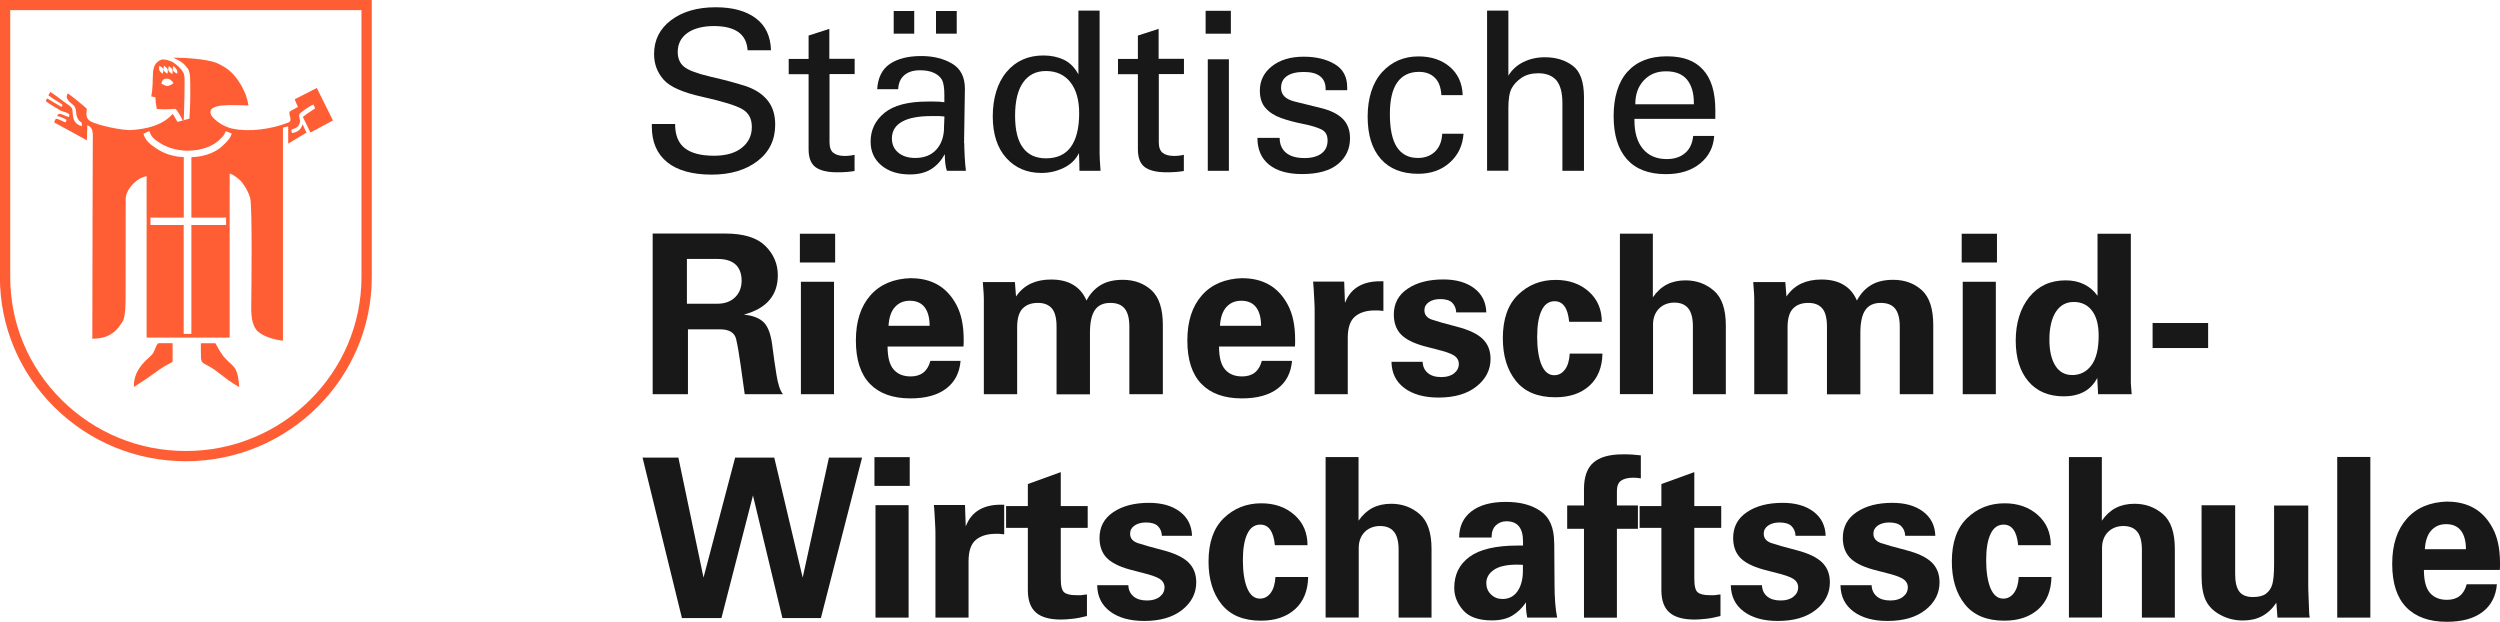 <svg width="201" height="50" viewBox="0 0 201 50" fill="none" xmlns="http://www.w3.org/2000/svg">
<g clip-path="url(#clip0_2010_113)">
<path d="M0.822 0.816V22.272C0.822 26.007 2.293 29.517 4.971 32.166C7.641 34.808 11.186 36.26 14.942 36.26H14.95C22.734 36.26 29.062 29.98 29.062 22.272V0.816H0.822ZM14.942 37.083C10.96 37.083 7.211 35.541 4.382 32.75C1.554 29.951 -0.008 26.231 -0.008 22.272V0H29.892V22.272C29.892 30.43 23.194 37.075 14.957 37.083H14.95H14.942Z" fill="#FF5E35"/>
<path d="M13.931 4.633C14.754 4.633 16.541 4.73 17.378 5.044C18.321 5.463 18.827 5.897 19.415 6.893C19.717 7.484 19.83 7.693 19.981 8.479C18.917 8.479 16.458 8.217 16.994 9.273C17.054 9.422 17.756 10.178 18.766 10.358C20.064 10.62 21.814 10.388 23.171 9.856C23.639 9.684 23.043 9.108 23.367 8.921C23.367 8.921 23.601 8.801 23.956 8.599C23.865 8.367 23.775 8.217 23.692 7.985L25.472 7.072L26.769 9.684L24.959 10.657L24.348 9.4C24.71 9.115 24.71 9.13 25.329 8.719C25.299 8.599 25.268 8.524 25.208 8.404C24.967 8.464 24.122 9.07 24.092 9.153C23.971 9.422 24.167 9.557 24.107 9.849C24.016 10.23 23.782 10.305 23.42 10.425C23.42 10.545 23.451 10.612 23.481 10.702C23.926 10.612 24.182 10.463 24.325 9.991C24.499 10.298 24.476 10.403 24.65 10.657L23.171 11.548V10.171C23.051 10.171 22.87 10.23 22.749 10.26V27.391C22.123 27.331 21.007 27.047 20.584 26.486C20.117 25.805 20.207 24.959 20.207 23.844C20.207 23.694 20.298 16.764 20.117 15.941C19.936 15.305 19.679 14.983 19.475 14.691C19.264 14.392 18.789 14.062 18.465 13.943V27.144H11.789V14.16C11.359 14.264 11.118 14.392 10.794 14.691C10.379 15.073 10.107 15.589 10.107 15.971C10.107 15.971 10.1 22.235 10.1 23.874C10.1 25.513 9.919 25.805 9.775 25.977C9.18 26.92 8.433 27.234 7.422 27.234C7.422 21.337 7.46 12.595 7.46 11.398C7.46 10.814 7.55 10.253 7.022 10.073C7.022 10.485 6.985 10.784 6.985 11.278L4.352 9.841C4.397 9.692 4.435 9.684 4.495 9.534C4.88 9.624 4.918 9.722 5.28 9.841C5.28 9.811 5.355 9.639 5.355 9.639C5.355 9.639 4.903 9.347 4.601 9.347C4.661 9.198 4.654 9.205 4.714 9.175C4.895 9.085 5.159 9.325 5.551 9.407C5.582 9.288 5.582 9.205 5.551 9.175C5.401 9.026 5.122 9.011 4.82 8.868C4.722 8.779 4.216 8.532 3.681 8.142C3.711 8.023 3.734 8 3.794 7.91C3.945 8 4.654 8.442 4.948 8.592C4.978 8.621 5.039 8.412 5.008 8.412C4.797 8.232 4.443 8.09 3.885 7.656C3.945 7.566 4.005 7.499 4.035 7.387C4.473 7.656 4.775 7.918 5.212 8.232C5.453 8.412 5.604 8.472 5.77 8.681C5.951 9.003 5.634 9.879 6.577 10.148V9.871C5.966 9.497 6.23 8.913 5.996 8.562C5.846 8.322 5.099 8 5.461 7.506C5.868 7.798 6.97 8.704 6.97 8.741C7.03 8.913 6.758 9.422 7.256 9.737C7.761 10.058 9.956 10.537 10.658 10.447C11.782 10.358 13.049 10.096 13.886 9.16C14.037 9.34 14.203 9.767 14.293 9.796L15.236 9.534C15.221 9.497 15.297 8.606 15.297 7.693C15.297 6.257 15.312 5.927 15.131 5.561C14.829 5.164 14.716 4.999 13.931 4.633ZM15.38 12.64C16.572 12.603 17.477 12.169 17.967 11.652C18.261 11.383 18.525 11.114 18.631 10.732L18.148 10.545C18.05 10.852 17.899 11.001 17.658 11.226C17.19 11.712 16.217 12.116 15.085 12.116C14.15 12.116 13.32 11.81 12.8 11.458C12.4 11.211 12.136 10.971 12.008 10.537L11.533 10.754C11.669 11.256 12.061 11.615 12.528 11.907C13.072 12.281 13.803 12.595 14.776 12.633V17.497H12.099V18.089H14.769V26.845H15.387V18.089H18.178V17.497H15.387V12.633L15.38 12.64Z" fill="#FF5E35"/>
<path d="M12.762 27.646H13.826V29.052C13.765 29.142 13.471 29.202 12.793 29.674C11.963 30.265 11.616 30.519 10.809 31.021C10.809 29.584 12.016 28.843 12.287 28.499C12.491 28.229 12.581 27.698 12.762 27.646Z" fill="#FF5E35"/>
<path d="M12.777 27.698C12.702 27.728 12.634 27.907 12.559 28.08C12.491 28.244 12.423 28.416 12.325 28.536C12.265 28.611 12.174 28.701 12.053 28.806C11.616 29.21 10.899 29.868 10.862 30.939C11.54 30.512 11.88 30.265 12.544 29.793L12.762 29.636C13.17 29.352 13.441 29.217 13.607 29.135C13.69 29.097 13.751 29.06 13.773 29.038V27.698H12.77H12.777ZM10.764 31.111V31.021C10.764 29.861 11.533 29.15 11.993 28.731C12.106 28.626 12.204 28.536 12.257 28.469C12.348 28.357 12.408 28.192 12.476 28.035C12.559 27.818 12.634 27.638 12.755 27.593H12.77H13.879V29.075C13.841 29.12 13.773 29.157 13.652 29.217C13.494 29.299 13.223 29.434 12.823 29.711L12.604 29.868C11.91 30.362 11.563 30.609 10.839 31.066L10.764 31.111Z" fill="#FF5E35"/>
<path d="M16.202 27.646H17.296C17.296 27.646 17.763 28.559 18.087 28.843C18.683 29.524 19.061 29.404 19.181 31.021C18.502 30.639 18.148 30.34 17.477 29.823C16.76 29.292 16.436 29.262 16.285 29.052C16.194 28.903 16.217 28.544 16.202 27.646Z" fill="#FF5E35"/>
<path d="M16.247 27.698C16.247 27.855 16.247 27.997 16.247 28.125C16.247 28.656 16.247 28.925 16.315 29.03C16.375 29.112 16.481 29.172 16.654 29.262C16.851 29.367 17.114 29.502 17.492 29.786L17.71 29.958C18.223 30.355 18.563 30.624 19.113 30.939C19.015 29.801 18.797 29.599 18.427 29.27C18.314 29.165 18.186 29.045 18.042 28.888C17.786 28.663 17.469 28.087 17.318 27.81C17.296 27.765 17.273 27.728 17.265 27.705H16.247V27.698ZM19.227 31.111L19.143 31.066C18.54 30.721 18.186 30.445 17.65 30.033L17.431 29.861C17.062 29.584 16.798 29.449 16.609 29.344C16.428 29.255 16.307 29.187 16.232 29.082C16.149 28.948 16.149 28.708 16.149 28.125C16.149 27.99 16.149 27.825 16.149 27.653V27.601H17.311L17.326 27.616C17.326 27.616 17.348 27.645 17.409 27.758C17.544 28.012 17.869 28.596 18.118 28.813C18.261 28.978 18.389 29.09 18.502 29.195C18.887 29.539 19.136 29.771 19.227 31.028V31.118V31.111Z" fill="#FF5E35"/>
<path d="M12.981 4.797C13.253 4.737 13.585 4.857 13.864 4.977C14.233 5.216 14.716 5.613 14.814 6.04C14.897 6.301 14.776 9.662 14.776 9.662L14.708 9.707C14.708 9.707 14.339 8.966 14.113 8.756C14.052 8.726 13.524 8.846 12.604 8.756C12.544 8.36 12.498 8.15 12.498 7.821C12.34 7.791 12.317 7.783 12.159 7.753C12.468 6.227 11.955 5.231 12.974 4.79M13.939 5.299C13.833 5.635 13.886 5.763 14.256 5.927C14.278 5.613 14.211 5.575 13.939 5.299ZM13.577 5.314C13.486 5.628 13.486 5.733 13.864 5.95C13.886 5.635 13.909 5.553 13.577 5.314ZM13.185 5.284C13.094 5.605 13.124 5.755 13.471 5.92C13.494 5.605 13.569 5.553 13.185 5.284ZM12.808 5.291C12.747 5.665 12.83 5.703 13.064 5.942C13.162 5.673 13.23 5.486 12.808 5.291ZM12.989 6.698V6.736C13.464 6.982 13.486 6.975 13.947 6.698C13.811 6.436 13.569 6.264 13.253 6.339C13.072 6.406 13.004 6.511 12.989 6.706" fill="#FF5E35"/>
<path d="M60.108 4.056C60.071 3.413 59.829 2.919 59.377 2.589C58.924 2.26 58.261 2.095 57.393 2.095C56.526 2.095 55.771 2.283 55.258 2.657C54.745 3.031 54.489 3.54 54.489 4.176C54.489 4.692 54.663 5.097 55.01 5.373C55.356 5.658 56.073 5.92 57.159 6.174C58.245 6.421 59.166 6.668 59.927 6.915C60.682 7.162 61.27 7.536 61.692 8.045C62.115 8.554 62.326 9.213 62.326 10.021C62.326 11.233 61.858 12.214 60.916 12.94C59.973 13.666 58.743 14.04 57.212 14.04C55.681 14.04 54.451 13.703 53.637 13.037C52.815 12.371 52.407 11.413 52.407 10.178V9.969H54.278C54.278 10.867 54.542 11.518 55.07 11.922C55.598 12.326 56.375 12.521 57.408 12.521C58.358 12.521 59.105 12.311 59.641 11.884C60.176 11.458 60.448 10.904 60.448 10.216C60.448 9.527 60.191 9.07 59.671 8.771C59.151 8.472 58.094 8.15 56.495 7.791C54.896 7.439 53.84 6.975 53.343 6.391C52.837 5.815 52.588 5.134 52.588 4.348C52.588 3.211 53.048 2.305 53.961 1.617C54.881 0.928 56.073 0.584 57.536 0.584C58.902 0.584 59.98 0.876 60.765 1.467C61.557 2.058 61.956 2.919 61.987 4.041H60.116L60.108 4.056Z" fill="#181818"/>
<path d="M66.693 4.73H68.715V5.957H66.693V11.443C66.693 11.847 66.799 12.124 67.002 12.289C67.214 12.453 67.508 12.536 67.893 12.536C68.043 12.536 68.194 12.536 68.33 12.513C68.466 12.491 68.594 12.476 68.707 12.446V13.748C68.556 13.778 68.36 13.8 68.111 13.823C67.87 13.845 67.606 13.853 67.319 13.853C66.52 13.853 65.931 13.71 65.562 13.434C65.192 13.157 65.011 12.678 65.011 11.997V5.965H63.412V4.737H65.011V2.859L66.678 2.32V4.737L66.693 4.73Z" fill="#181818"/>
<path d="M77.525 11.503C77.525 11.787 77.54 12.154 77.562 12.603C77.585 13.052 77.623 13.434 77.66 13.733H76.129C76.061 13.531 76.024 13.329 76.001 13.127C75.978 12.925 75.963 12.678 75.963 12.393C75.684 12.902 75.33 13.306 74.877 13.591C74.432 13.875 73.859 14.025 73.157 14.025C72.207 14.025 71.445 13.785 70.864 13.299C70.284 12.812 69.997 12.176 69.997 11.383C69.997 10.455 70.367 9.684 71.106 9.078C71.845 8.472 72.999 8.165 74.568 8.165H75.119C75.368 8.165 75.639 8.18 75.926 8.217V7.619C75.926 7.08 75.865 6.691 75.752 6.451C75.632 6.219 75.428 6.025 75.126 5.875C74.824 5.725 74.44 5.65 73.965 5.65C73.436 5.65 73.022 5.778 72.712 6.04C72.403 6.301 72.237 6.676 72.215 7.17H70.525C70.585 6.242 70.925 5.561 71.543 5.141C72.162 4.722 73.007 4.505 74.063 4.505C75.028 4.505 75.858 4.707 76.544 5.112C77.231 5.516 77.578 6.189 77.578 7.132L77.51 11.51L77.525 11.503ZM75.895 10.305L75.933 9.37L75.737 9.347L75.466 9.332H74.968C73.889 9.325 73.075 9.475 72.531 9.781C71.981 10.088 71.709 10.537 71.709 11.129C71.709 11.6 71.875 11.982 72.215 12.266C72.554 12.55 73.007 12.7 73.58 12.7C74.296 12.7 74.855 12.483 75.262 12.049C75.669 11.615 75.88 11.031 75.903 10.313L75.895 10.305ZM73.504 0.883V2.709H71.853V0.883H73.504ZM76.921 0.883V2.709H75.254V0.883H76.921Z" fill="#181818"/>
<path d="M88.409 0.853V12.341C88.409 12.438 88.409 12.603 88.424 12.835C88.439 13.067 88.454 13.366 88.484 13.733H86.787C86.787 13.606 86.787 13.419 86.78 13.187L86.75 12.303C86.501 12.82 86.093 13.217 85.528 13.493C84.962 13.77 84.366 13.905 83.725 13.905C82.578 13.905 81.636 13.508 80.911 12.708C80.187 11.907 79.818 10.792 79.818 9.355C79.818 7.918 80.187 6.661 80.927 5.785C81.666 4.902 82.654 4.46 83.891 4.46C84.517 4.46 85.067 4.58 85.55 4.812C86.025 5.044 86.41 5.433 86.704 5.98V0.853H88.394H88.409ZM86.063 6.616C85.596 6.017 84.932 5.71 84.087 5.71C83.302 5.71 82.692 6.017 82.262 6.623C81.832 7.229 81.613 8.128 81.613 9.302C81.613 10.477 81.824 11.301 82.239 11.87C82.661 12.446 83.28 12.73 84.102 12.73C84.977 12.73 85.641 12.431 86.086 11.825C86.531 11.218 86.765 10.32 86.765 9.108C86.765 8.045 86.531 7.207 86.056 6.608L86.063 6.616Z" fill="#181818"/>
<path d="M93.168 4.73H95.19V5.957H93.168V11.443C93.168 11.847 93.274 12.124 93.478 12.289C93.689 12.453 93.983 12.536 94.368 12.536C94.519 12.536 94.669 12.536 94.805 12.513C94.941 12.491 95.069 12.476 95.182 12.446V13.748C95.031 13.778 94.835 13.8 94.587 13.823C94.345 13.845 94.081 13.853 93.794 13.853C92.995 13.853 92.407 13.71 92.037 13.434C91.667 13.157 91.486 12.678 91.486 11.997V5.965H89.887V4.737H91.486V2.859L93.153 2.32V4.737L93.168 4.73Z" fill="#181818"/>
<path d="M98.961 0.868V2.709H96.932V0.868H98.961ZM98.803 4.767V13.733H97.106V4.767H98.803Z" fill="#181818"/>
<path d="M108.307 7.252H106.579V7.14C106.579 6.706 106.436 6.369 106.142 6.137C105.855 5.905 105.418 5.785 104.83 5.785C104.241 5.785 103.789 5.897 103.472 6.114C103.155 6.331 102.997 6.653 102.997 7.072C102.997 7.626 103.366 7.985 104.098 8.165L106.187 8.681C106.987 8.876 107.575 9.168 107.96 9.557C108.345 9.939 108.541 10.463 108.541 11.121C108.541 11.967 108.216 12.663 107.568 13.194C106.919 13.726 105.961 13.995 104.686 13.995C103.54 13.995 102.65 13.741 102.031 13.239C101.413 12.738 101.096 12.019 101.096 11.084H102.884C102.884 11.593 103.057 11.997 103.396 12.281C103.736 12.566 104.234 12.708 104.882 12.708C105.471 12.708 105.931 12.581 106.255 12.334C106.579 12.086 106.738 11.735 106.738 11.293C106.738 10.852 106.572 10.567 106.233 10.403C105.893 10.238 105.403 10.088 104.762 9.961C104.113 9.834 103.532 9.677 103.004 9.49C102.476 9.303 102.061 9.033 101.752 8.689C101.443 8.337 101.292 7.873 101.292 7.282C101.292 6.489 101.616 5.837 102.257 5.329C102.899 4.82 103.751 4.558 104.822 4.558C105.81 4.558 106.64 4.76 107.311 5.156C107.982 5.553 108.314 6.174 108.314 7.012V7.267L108.307 7.252Z" fill="#181818"/>
<path d="M115.887 7.649C115.85 7.02 115.676 6.548 115.352 6.242C115.035 5.927 114.605 5.778 114.085 5.778C113.323 5.778 112.742 6.062 112.342 6.623C111.942 7.185 111.746 8.038 111.746 9.168C111.746 10.365 111.935 11.256 112.312 11.832C112.689 12.408 113.255 12.7 113.994 12.7C114.56 12.7 115.02 12.528 115.374 12.191C115.729 11.854 115.917 11.376 115.955 10.754H117.667C117.6 11.705 117.23 12.476 116.559 13.074C115.887 13.673 115.05 13.973 114.024 13.973C112.727 13.973 111.716 13.576 111.015 12.775C110.306 11.974 109.959 10.844 109.959 9.377C109.959 7.91 110.343 6.661 111.113 5.808C111.882 4.962 112.863 4.535 114.047 4.535C115.08 4.535 115.917 4.82 116.574 5.381C117.222 5.942 117.569 6.698 117.6 7.649H115.887Z" fill="#181818"/>
<path d="M121.273 0.853V6.084C121.559 5.613 121.959 5.246 122.472 4.992C122.985 4.737 123.566 4.603 124.207 4.603C125.105 4.603 125.851 4.835 126.455 5.291C127.058 5.748 127.352 6.593 127.352 7.821V13.733H125.617V8.3C125.617 7.446 125.452 6.833 125.127 6.451C124.795 6.077 124.313 5.89 123.679 5.89C123.143 5.89 122.691 6.01 122.329 6.257C121.967 6.503 121.703 6.788 121.529 7.117C121.356 7.446 121.273 7.978 121.273 8.711V13.726H119.561V0.853H121.273Z" fill="#181818"/>
<path d="M137.905 9.557H131.41V9.699C131.41 10.665 131.637 11.421 132.089 11.967C132.542 12.513 133.183 12.79 134.005 12.79C134.608 12.79 135.099 12.633 135.476 12.311C135.853 11.997 136.072 11.533 136.132 10.927H137.822C137.761 11.84 137.384 12.581 136.683 13.149C135.981 13.718 135.069 14.002 133.937 14.002C132.557 14.002 131.508 13.598 130.799 12.797C130.09 11.997 129.736 10.844 129.736 9.332C129.736 7.821 130.105 6.593 130.852 5.763C131.599 4.939 132.647 4.528 134.005 4.528C135.363 4.528 136.275 4.887 136.932 5.613C137.588 6.331 137.912 7.409 137.912 8.838V9.557H137.905ZM136.185 8.382V8.255C136.185 7.461 135.996 6.84 135.634 6.399C135.265 5.957 134.707 5.733 133.952 5.733C133.198 5.733 132.625 5.972 132.165 6.459C131.705 6.945 131.478 7.589 131.478 8.382H136.185Z" fill="#181818"/>
<path d="M58.321 18.777C59.784 18.777 60.855 19.106 61.526 19.765C62.198 20.424 62.537 21.217 62.537 22.13C62.537 22.923 62.319 23.589 61.866 24.121C61.421 24.652 60.734 25.041 59.807 25.296C60.538 25.37 61.074 25.58 61.413 25.924C61.753 26.268 61.971 26.867 62.085 27.728C62.19 28.588 62.311 29.397 62.432 30.153C62.552 30.909 62.726 31.425 62.952 31.694H59.875L59.55 29.367C59.43 28.499 59.309 27.803 59.188 27.271C59.06 26.74 58.63 26.478 57.891 26.478H55.311V31.694H52.475V18.777H58.321ZM57.665 24.42C58.268 24.42 58.743 24.248 59.098 23.904C59.452 23.559 59.626 23.11 59.626 22.564C59.626 22.018 59.467 21.569 59.143 21.269C58.819 20.97 58.343 20.82 57.702 20.82H55.228V24.42H57.665Z" fill="#181818"/>
<path d="M67.146 18.792V21.105H64.31V18.792H67.146ZM67.055 22.654V31.694H64.393V22.654H67.055Z" fill="#181818"/>
<path d="M73.248 22.369C74.063 22.369 74.772 22.541 75.383 22.886C75.986 23.23 76.491 23.761 76.884 24.487C77.276 25.213 77.48 26.141 77.48 27.286V27.593L77.464 27.863H71.362C71.362 28.716 71.521 29.329 71.845 29.704C72.169 30.078 72.622 30.265 73.218 30.265C74.055 30.265 74.583 29.846 74.802 29.015H77.231C77.148 29.98 76.763 30.721 76.069 31.245C75.375 31.769 74.425 32.031 73.203 32.031C71.785 32.031 70.698 31.642 69.944 30.864C69.19 30.085 68.813 28.925 68.813 27.376C68.813 25.827 69.205 24.63 69.982 23.746C70.759 22.863 71.853 22.399 73.263 22.362L73.248 22.369ZM74.741 26.194C74.741 25.55 74.606 25.049 74.342 24.704C74.078 24.36 73.678 24.18 73.157 24.18C72.637 24.18 72.26 24.353 71.951 24.689C71.649 25.026 71.475 25.528 71.438 26.194H74.734H74.741Z" fill="#181818"/>
<path d="M87.345 24.18C87.624 23.642 88.002 23.223 88.477 22.931C88.952 22.639 89.548 22.497 90.264 22.497C91.2 22.497 91.969 22.781 92.58 23.335C93.191 23.896 93.493 24.832 93.493 26.141V31.694H90.8V26.261C90.8 25.595 90.672 25.116 90.423 24.809C90.174 24.502 89.789 24.353 89.269 24.353C88.703 24.353 88.288 24.547 88.024 24.936C87.76 25.326 87.632 25.932 87.632 26.77V31.702H84.947V26.268C84.947 25.573 84.819 25.079 84.562 24.787C84.306 24.495 83.936 24.353 83.453 24.353C82.918 24.353 82.51 24.502 82.216 24.809C81.922 25.116 81.779 25.617 81.779 26.321V31.694H79.101V24.248C79.101 24.098 79.101 23.881 79.086 23.612C79.071 23.342 79.048 23.028 79.018 22.676H81.598L81.688 23.836C82.02 23.357 82.42 23.013 82.888 22.796C83.355 22.579 83.891 22.474 84.502 22.474C85.226 22.474 85.822 22.616 86.297 22.908C86.772 23.193 87.127 23.619 87.361 24.18H87.345Z" fill="#181818"/>
<path d="M99.897 22.369C100.711 22.369 101.42 22.541 102.031 22.886C102.635 23.23 103.14 23.761 103.532 24.487C103.924 25.213 104.128 26.141 104.128 27.286V27.593L104.113 27.863H98.011C98.011 28.716 98.169 29.329 98.494 29.704C98.818 30.078 99.271 30.265 99.866 30.265C100.704 30.265 101.232 29.846 101.45 29.015H103.879C103.796 29.98 103.412 30.721 102.718 31.245C102.024 31.769 101.073 32.031 99.851 32.031C98.433 32.031 97.347 31.642 96.593 30.864C95.839 30.085 95.462 28.925 95.462 27.376C95.462 25.827 95.854 24.63 96.631 23.746C97.407 22.863 98.501 22.399 99.912 22.362L99.897 22.369ZM101.39 26.194C101.39 25.55 101.254 25.049 100.99 24.704C100.726 24.36 100.327 24.18 99.806 24.18C99.286 24.18 98.909 24.353 98.599 24.689C98.297 25.026 98.124 25.528 98.086 26.194H101.383H101.39Z" fill="#181818"/>
<path d="M111.226 24.996L110.803 24.959H110.539C109.876 24.959 109.348 25.116 108.955 25.438C108.563 25.76 108.36 26.328 108.36 27.159V31.694H105.697V24.839C105.697 24.779 105.697 24.674 105.689 24.525L105.659 23.941C105.644 23.716 105.637 23.492 105.622 23.267C105.606 23.05 105.591 22.841 105.576 22.639H108.073L108.133 24.345L108.186 24.24C108.412 23.694 108.759 23.29 109.227 23.02C109.687 22.751 110.26 22.616 110.939 22.616H111.226V24.989V24.996Z" fill="#181818"/>
<path d="M119.515 25.116H117.079C117.064 24.787 116.951 24.525 116.747 24.33C116.544 24.136 116.219 24.046 115.789 24.046C115.42 24.046 115.118 24.128 114.877 24.293C114.643 24.457 114.522 24.674 114.522 24.944C114.522 25.303 114.718 25.55 115.11 25.692C115.503 25.827 116.181 26.022 117.139 26.268C118.097 26.515 118.791 26.845 119.214 27.256C119.629 27.66 119.84 28.199 119.84 28.851C119.84 29.734 119.463 30.474 118.708 31.073C117.954 31.672 116.936 31.964 115.653 31.964C114.515 31.964 113.602 31.709 112.923 31.208C112.237 30.699 111.89 29.995 111.875 29.09H114.379C114.394 29.472 114.537 29.771 114.794 29.988C115.058 30.213 115.42 30.317 115.887 30.317C116.31 30.317 116.649 30.22 116.906 30.018C117.162 29.816 117.29 29.561 117.29 29.247C117.29 29.038 117.207 28.851 117.049 28.693C116.89 28.536 116.528 28.372 115.97 28.214L114.477 27.825C113.594 27.578 112.968 27.249 112.606 26.852C112.244 26.456 112.063 25.932 112.063 25.288C112.063 24.405 112.433 23.709 113.172 23.215C113.911 22.714 114.869 22.467 116.046 22.467C117.064 22.467 117.886 22.699 118.52 23.17C119.146 23.642 119.478 24.293 119.5 25.123L119.515 25.116Z" fill="#181818"/>
<path d="M128.77 25.872H126.161C126.055 24.764 125.663 24.218 124.991 24.218C124.531 24.218 124.177 24.465 123.943 24.966C123.702 25.468 123.588 26.179 123.588 27.092C123.588 28.005 123.709 28.798 123.943 29.344C124.177 29.891 124.516 30.168 124.961 30.168C125.316 30.168 125.602 30.011 125.829 29.704C126.055 29.397 126.176 28.97 126.206 28.431H128.838C128.816 29.539 128.461 30.407 127.782 31.021C127.096 31.634 126.183 31.941 125.044 31.941C123.634 31.941 122.578 31.5 121.876 30.624C121.175 29.748 120.828 28.604 120.828 27.189C120.828 25.655 121.235 24.487 122.057 23.694C122.879 22.901 123.883 22.504 125.074 22.504C126.145 22.504 127.036 22.818 127.737 23.44C128.438 24.061 128.785 24.877 128.785 25.879L128.77 25.872Z" fill="#181818"/>
<path d="M132.889 18.792V23.904C133.213 23.432 133.598 23.088 134.02 22.871C134.443 22.654 134.948 22.541 135.514 22.541C136.396 22.541 137.158 22.818 137.799 23.372C138.44 23.926 138.757 24.861 138.757 26.171V31.694H136.109V26.239C136.109 25.573 135.981 25.093 135.732 24.787C135.483 24.48 135.106 24.33 134.616 24.33C134.126 24.33 133.696 24.495 133.379 24.817C133.062 25.146 132.904 25.573 132.904 26.096V31.687H130.241V18.785H132.889V18.792Z" fill="#181818"/>
<path d="M149.287 24.18C149.566 23.642 149.943 23.223 150.418 22.931C150.893 22.639 151.489 22.497 152.206 22.497C153.141 22.497 153.91 22.781 154.521 23.335C155.132 23.896 155.434 24.832 155.434 26.141V31.694H152.741V26.261C152.741 25.595 152.613 25.116 152.364 24.809C152.115 24.502 151.731 24.353 151.21 24.353C150.644 24.353 150.23 24.547 149.966 24.936C149.702 25.326 149.573 25.932 149.573 26.77V31.702H146.888V26.268C146.888 25.573 146.76 25.079 146.503 24.787C146.247 24.495 145.877 24.353 145.395 24.353C144.859 24.353 144.452 24.502 144.158 24.809C143.863 25.116 143.72 25.617 143.72 26.321V31.694H141.042V24.248C141.042 24.098 141.042 23.881 141.027 23.612C141.012 23.342 140.99 23.028 140.96 22.676H143.539L143.63 23.836C143.962 23.357 144.361 23.013 144.829 22.796C145.297 22.579 145.832 22.474 146.443 22.474C147.167 22.474 147.763 22.616 148.238 22.908C148.713 23.193 149.068 23.619 149.302 24.18H149.287Z" fill="#181818"/>
<path d="M160.556 18.792V21.105H157.72V18.792H160.556ZM160.465 22.654V31.694H157.803V22.654H160.465Z" fill="#181818"/>
<path d="M171.319 18.792V30.632C171.319 30.744 171.319 30.871 171.334 31.013L171.387 31.694H168.687L168.619 30.385C168.355 30.894 167.993 31.268 167.54 31.507C167.088 31.747 166.552 31.866 165.934 31.866C164.712 31.866 163.761 31.462 163.082 30.662C162.404 29.861 162.064 28.768 162.064 27.384C162.064 25.999 162.426 24.787 163.15 23.889C163.874 22.991 164.847 22.541 166.077 22.541C166.643 22.541 167.133 22.646 167.57 22.863C168.008 23.08 168.355 23.38 168.641 23.784V18.792H171.327H171.319ZM168.144 29.374C168.536 28.851 168.732 28.057 168.732 26.987C168.732 26.126 168.559 25.46 168.204 24.989C167.849 24.517 167.359 24.278 166.733 24.278C166.107 24.278 165.632 24.547 165.285 25.079C164.946 25.617 164.772 26.358 164.772 27.309C164.772 28.192 164.93 28.888 165.247 29.397C165.564 29.906 166.017 30.153 166.612 30.153C167.246 30.153 167.759 29.891 168.144 29.374Z" fill="#181818"/>
<path d="M177.534 25.969V27.982H173.069V25.969H177.534Z" fill="#181818"/>
<path d="M54.542 36.791L56.563 46.438L59.105 36.791H62.251L64.536 46.438L66.648 36.791H69.311L65.999 49.693H62.907L60.538 39.837L58.004 49.693H54.828L51.66 36.791H54.534H54.542Z" fill="#181818"/>
<path d="M73.142 36.754V39.066H70.306V36.754H73.142ZM73.052 40.615V49.656H70.389V40.615H73.052Z" fill="#181818"/>
<path d="M80.738 42.958L80.316 42.92H80.052C79.388 42.92 78.86 43.077 78.468 43.399C78.075 43.721 77.872 44.29 77.872 45.12V49.656H75.209V42.8C75.209 42.741 75.209 42.636 75.201 42.486L75.171 41.902C75.156 41.678 75.149 41.453 75.134 41.229C75.118 41.012 75.103 40.802 75.088 40.6H77.585L77.645 42.306L77.698 42.202C77.924 41.655 78.271 41.251 78.739 40.982C79.199 40.712 79.772 40.578 80.451 40.578H80.738V42.95V42.958Z" fill="#181818"/>
<path d="M85.286 40.69H87.451V42.441H85.286V46.535C85.286 47.119 85.377 47.478 85.565 47.628C85.746 47.777 86.063 47.852 86.508 47.852H86.923C86.983 47.845 87.059 47.837 87.134 47.822L87.391 47.792V49.529C86.961 49.641 86.569 49.716 86.207 49.753C85.844 49.79 85.55 49.813 85.324 49.813C84.396 49.813 83.717 49.626 83.287 49.244C82.858 48.87 82.639 48.271 82.639 47.456V42.441H80.889V40.69H82.639V38.916L85.286 37.958V40.69Z" fill="#181818"/>
<path d="M95.854 43.077H93.417C93.402 42.748 93.289 42.486 93.085 42.292C92.882 42.097 92.558 42.007 92.127 42.007C91.758 42.007 91.456 42.09 91.215 42.254C90.981 42.419 90.86 42.636 90.86 42.905C90.86 43.264 91.056 43.511 91.449 43.654C91.841 43.788 92.52 43.983 93.478 44.23C94.436 44.477 95.13 44.806 95.552 45.218C95.967 45.622 96.178 46.161 96.178 46.812C96.178 47.695 95.801 48.436 95.047 49.035C94.292 49.633 93.274 49.925 91.992 49.925C90.853 49.925 89.94 49.671 89.261 49.169C88.575 48.66 88.228 47.957 88.213 47.051H90.717C90.732 47.433 90.875 47.732 91.132 47.949C91.396 48.174 91.758 48.279 92.226 48.279C92.648 48.279 92.987 48.181 93.244 47.979C93.5 47.777 93.629 47.523 93.629 47.209C93.629 46.999 93.546 46.812 93.387 46.655C93.229 46.498 92.867 46.333 92.309 46.176L90.815 45.786C89.933 45.54 89.306 45.21 88.945 44.814C88.582 44.417 88.401 43.893 88.401 43.249C88.401 42.366 88.771 41.67 89.51 41.176C90.249 40.675 91.207 40.428 92.384 40.428C93.402 40.428 94.224 40.66 94.858 41.132C95.484 41.603 95.816 42.254 95.839 43.085L95.854 43.077Z" fill="#181818"/>
<path d="M105.109 43.833H102.499C102.393 42.726 102.001 42.179 101.33 42.179C100.87 42.179 100.515 42.426 100.281 42.928C100.04 43.429 99.927 44.14 99.927 45.053C99.927 45.966 100.047 46.76 100.281 47.306C100.515 47.852 100.855 48.129 101.3 48.129C101.654 48.129 101.941 47.972 102.167 47.665C102.393 47.358 102.514 46.932 102.544 46.393H105.177C105.154 47.5 104.799 48.368 104.121 48.982C103.434 49.596 102.521 49.903 101.383 49.903C99.972 49.903 98.916 49.461 98.215 48.586C97.513 47.71 97.166 46.565 97.166 45.15C97.166 43.616 97.573 42.449 98.396 41.655C99.218 40.862 100.221 40.465 101.413 40.465C102.484 40.465 103.374 40.78 104.075 41.401C104.777 42.022 105.124 42.838 105.124 43.841L105.109 43.833Z" fill="#181818"/>
<path d="M109.227 36.754V41.865C109.551 41.394 109.936 41.049 110.358 40.832C110.781 40.615 111.286 40.503 111.852 40.503C112.734 40.503 113.496 40.78 114.137 41.334C114.779 41.887 115.095 42.823 115.095 44.133V49.656H112.448V44.2C112.448 43.534 112.32 43.055 112.071 42.748C111.822 42.441 111.445 42.292 110.954 42.292C110.464 42.292 110.034 42.456 109.717 42.778C109.401 43.107 109.242 43.534 109.242 44.058V49.648H106.579V36.746H109.227V36.754Z" fill="#181818"/>
<path d="M124.961 43.654L124.984 46.962C124.984 48.062 125.052 48.96 125.195 49.656H122.789L122.736 49.334C122.721 49.237 122.706 49.147 122.706 49.065C122.691 48.982 122.691 48.892 122.691 48.788V48.428C122.382 48.885 122.012 49.244 121.582 49.499C121.152 49.753 120.609 49.88 119.96 49.88C118.889 49.88 118.112 49.611 117.637 49.065C117.162 48.518 116.921 47.927 116.921 47.268C116.921 46.206 117.328 45.367 118.15 44.769C118.965 44.17 120.255 43.863 122.004 43.863H122.45V43.504C122.45 42.98 122.336 42.583 122.118 42.314C121.899 42.045 121.559 41.91 121.114 41.91C120.79 41.91 120.511 42.015 120.277 42.232C120.043 42.441 119.923 42.77 119.923 43.22H117.313C117.32 42.306 117.66 41.603 118.316 41.102C118.972 40.6 119.893 40.353 121.069 40.353C122.246 40.353 123.151 40.6 123.875 41.102C124.599 41.603 124.954 42.449 124.954 43.639L124.961 43.654ZM122.012 47.53C122.299 47.111 122.442 46.557 122.442 45.876V45.412L121.974 45.397C121.145 45.397 120.526 45.532 120.119 45.809C119.711 46.086 119.5 46.438 119.5 46.879C119.5 47.246 119.621 47.553 119.877 47.792C120.126 48.039 120.436 48.159 120.798 48.159C121.318 48.159 121.725 47.949 122.012 47.53Z" fill="#181818"/>
<path d="M131.923 38.46C131.682 38.422 131.486 38.407 131.342 38.407C130.905 38.407 130.573 38.482 130.347 38.639C130.113 38.797 130 39.074 130 39.478V40.638H131.689V42.516H130V49.663H127.352V42.516H126.002V40.638H127.352V39.328C127.352 38.347 127.601 37.637 128.107 37.195C128.612 36.754 129.396 36.529 130.46 36.529C130.724 36.529 130.965 36.529 131.192 36.544C131.41 36.559 131.659 36.581 131.923 36.611V38.452V38.46Z" fill="#181818"/>
<path d="M136.223 40.69H138.387V42.441H136.223V46.535C136.223 47.119 136.313 47.478 136.502 47.628C136.683 47.777 137 47.852 137.445 47.852H137.859C137.92 47.845 137.995 47.837 138.071 47.822L138.327 47.792V49.529C137.897 49.641 137.505 49.716 137.143 49.753C136.781 49.79 136.487 49.813 136.26 49.813C135.333 49.813 134.654 49.626 134.224 49.244C133.794 48.87 133.575 48.271 133.575 47.456V42.441H131.825V40.69H133.575V38.916L136.223 37.958V40.69Z" fill="#181818"/>
<path d="M146.798 43.077H144.361C144.346 42.748 144.233 42.486 144.029 42.292C143.826 42.097 143.501 42.007 143.071 42.007C142.702 42.007 142.4 42.09 142.159 42.254C141.925 42.419 141.804 42.636 141.804 42.905C141.804 43.264 142 43.511 142.393 43.654C142.785 43.788 143.464 43.983 144.422 44.23C145.38 44.477 146.073 44.806 146.496 45.218C146.911 45.622 147.122 46.161 147.122 46.812C147.122 47.695 146.745 48.436 145.991 49.035C145.236 49.633 144.218 49.925 142.936 49.925C141.797 49.925 140.884 49.671 140.205 49.169C139.519 48.66 139.172 47.957 139.157 47.051H141.661C141.676 47.433 141.819 47.732 142.076 47.949C142.34 48.174 142.702 48.279 143.17 48.279C143.592 48.279 143.931 48.181 144.188 47.979C144.444 47.777 144.572 47.523 144.572 47.209C144.572 46.999 144.49 46.812 144.331 46.655C144.173 46.498 143.811 46.333 143.252 46.176L141.759 45.786C140.877 45.54 140.25 45.21 139.888 44.814C139.526 44.417 139.345 43.893 139.345 43.249C139.345 42.366 139.715 41.67 140.454 41.176C141.193 40.675 142.151 40.428 143.328 40.428C144.346 40.428 145.168 40.66 145.802 41.132C146.428 41.603 146.76 42.254 146.783 43.085L146.798 43.077Z" fill="#181818"/>
<path d="M155.615 43.077H153.179C153.164 42.748 153.051 42.486 152.847 42.292C152.643 42.097 152.319 42.007 151.889 42.007C151.519 42.007 151.218 42.09 150.976 42.254C150.742 42.419 150.622 42.636 150.622 42.905C150.622 43.264 150.818 43.511 151.21 43.654C151.602 43.788 152.281 43.983 153.239 44.23C154.197 44.477 154.891 44.806 155.313 45.218C155.728 45.622 155.939 46.161 155.939 46.812C155.939 47.695 155.562 48.436 154.808 49.035C154.054 49.633 153.035 49.925 151.753 49.925C150.614 49.925 149.702 49.671 149.023 49.169C148.336 48.66 147.989 47.957 147.974 47.051H150.478C150.494 47.433 150.637 47.732 150.893 47.949C151.157 48.174 151.519 48.279 151.987 48.279C152.409 48.279 152.749 48.181 153.005 47.979C153.262 47.777 153.39 47.523 153.39 47.209C153.39 46.999 153.307 46.812 153.149 46.655C152.99 46.498 152.628 46.333 152.07 46.176L150.577 45.786C149.694 45.54 149.068 45.21 148.706 44.814C148.344 44.417 148.163 43.893 148.163 43.249C148.163 42.366 148.532 41.67 149.272 41.176C150.011 40.675 150.969 40.428 152.145 40.428C153.164 40.428 153.986 40.66 154.619 41.132C155.246 41.603 155.577 42.254 155.6 43.085L155.615 43.077Z" fill="#181818"/>
<path d="M164.87 43.833H162.26C162.155 42.726 161.762 42.179 161.091 42.179C160.631 42.179 160.277 42.426 160.043 42.928C159.801 43.429 159.688 44.14 159.688 45.053C159.688 45.966 159.809 46.76 160.043 47.306C160.277 47.852 160.616 48.129 161.061 48.129C161.416 48.129 161.702 47.972 161.928 47.665C162.155 47.358 162.275 46.932 162.306 46.393H164.938C164.915 47.5 164.561 48.368 163.882 48.982C163.196 49.596 162.283 49.903 161.144 49.903C159.733 49.903 158.677 49.461 157.976 48.586C157.275 47.71 156.928 46.565 156.928 45.15C156.928 43.616 157.335 42.449 158.157 41.655C158.979 40.862 159.982 40.465 161.174 40.465C162.245 40.465 163.135 40.78 163.837 41.401C164.538 42.022 164.885 42.838 164.885 43.841L164.87 43.833Z" fill="#181818"/>
<path d="M168.988 36.754V41.865C169.313 41.394 169.697 41.049 170.12 40.832C170.542 40.615 171.048 40.503 171.613 40.503C172.496 40.503 173.258 40.78 173.899 41.334C174.54 41.887 174.857 42.823 174.857 44.133V49.656H172.209V44.2C172.209 43.534 172.081 43.055 171.832 42.748C171.583 42.441 171.206 42.292 170.716 42.292C170.225 42.292 169.796 42.456 169.479 42.778C169.162 43.107 169.004 43.534 169.004 44.058V49.648H166.341V36.746H168.988V36.754Z" fill="#181818"/>
<path d="M179.707 40.638V46.176C179.707 46.804 179.82 47.268 180.039 47.56C180.257 47.852 180.627 48.002 181.132 48.002C181.6 48.002 181.955 47.912 182.196 47.725C182.437 47.538 182.603 47.291 182.694 46.977C182.784 46.662 182.837 46.116 182.837 45.337V40.645H185.583V47.074C185.583 47.171 185.583 47.321 185.59 47.515L185.65 49.057C185.65 49.289 185.666 49.491 185.703 49.656H183.109L183.018 48.458C182.686 48.952 182.301 49.312 181.856 49.544C181.411 49.776 180.906 49.888 180.333 49.888C179.669 49.888 179.058 49.738 178.507 49.431C177.949 49.132 177.565 48.735 177.338 48.256C177.112 47.777 177.006 47.126 177.006 46.303V40.623H179.707V40.638Z" fill="#181818"/>
<path d="M190.576 36.739V49.656H187.913V36.739H190.576Z" fill="#181818"/>
<path d="M196.769 40.331C197.583 40.331 198.292 40.503 198.903 40.847C199.507 41.191 200.012 41.723 200.404 42.449C200.796 43.175 201 44.103 201 45.248V45.555L200.985 45.824H194.883C194.883 46.677 195.041 47.291 195.366 47.665C195.69 48.039 196.142 48.226 196.738 48.226C197.576 48.226 198.104 47.807 198.322 46.977H200.751C200.668 47.942 200.283 48.683 199.59 49.207C198.896 49.731 197.945 49.992 196.723 49.992C195.305 49.992 194.219 49.603 193.465 48.825C192.711 48.047 192.333 46.887 192.333 45.337C192.333 43.788 192.726 42.591 193.503 41.708C194.279 40.825 195.373 40.361 196.784 40.323L196.769 40.331ZM198.262 44.155C198.262 43.511 198.126 43.01 197.862 42.666C197.598 42.322 197.198 42.142 196.678 42.142C196.158 42.142 195.78 42.314 195.471 42.651C195.169 42.988 194.996 43.489 194.958 44.155H198.254H198.262Z" fill="#181818"/>
</g>
<defs>
<clipPath id="clip0_2010_113">
<rect width="201" height="50" fill="white"/>
</clipPath>
</defs>
</svg>
